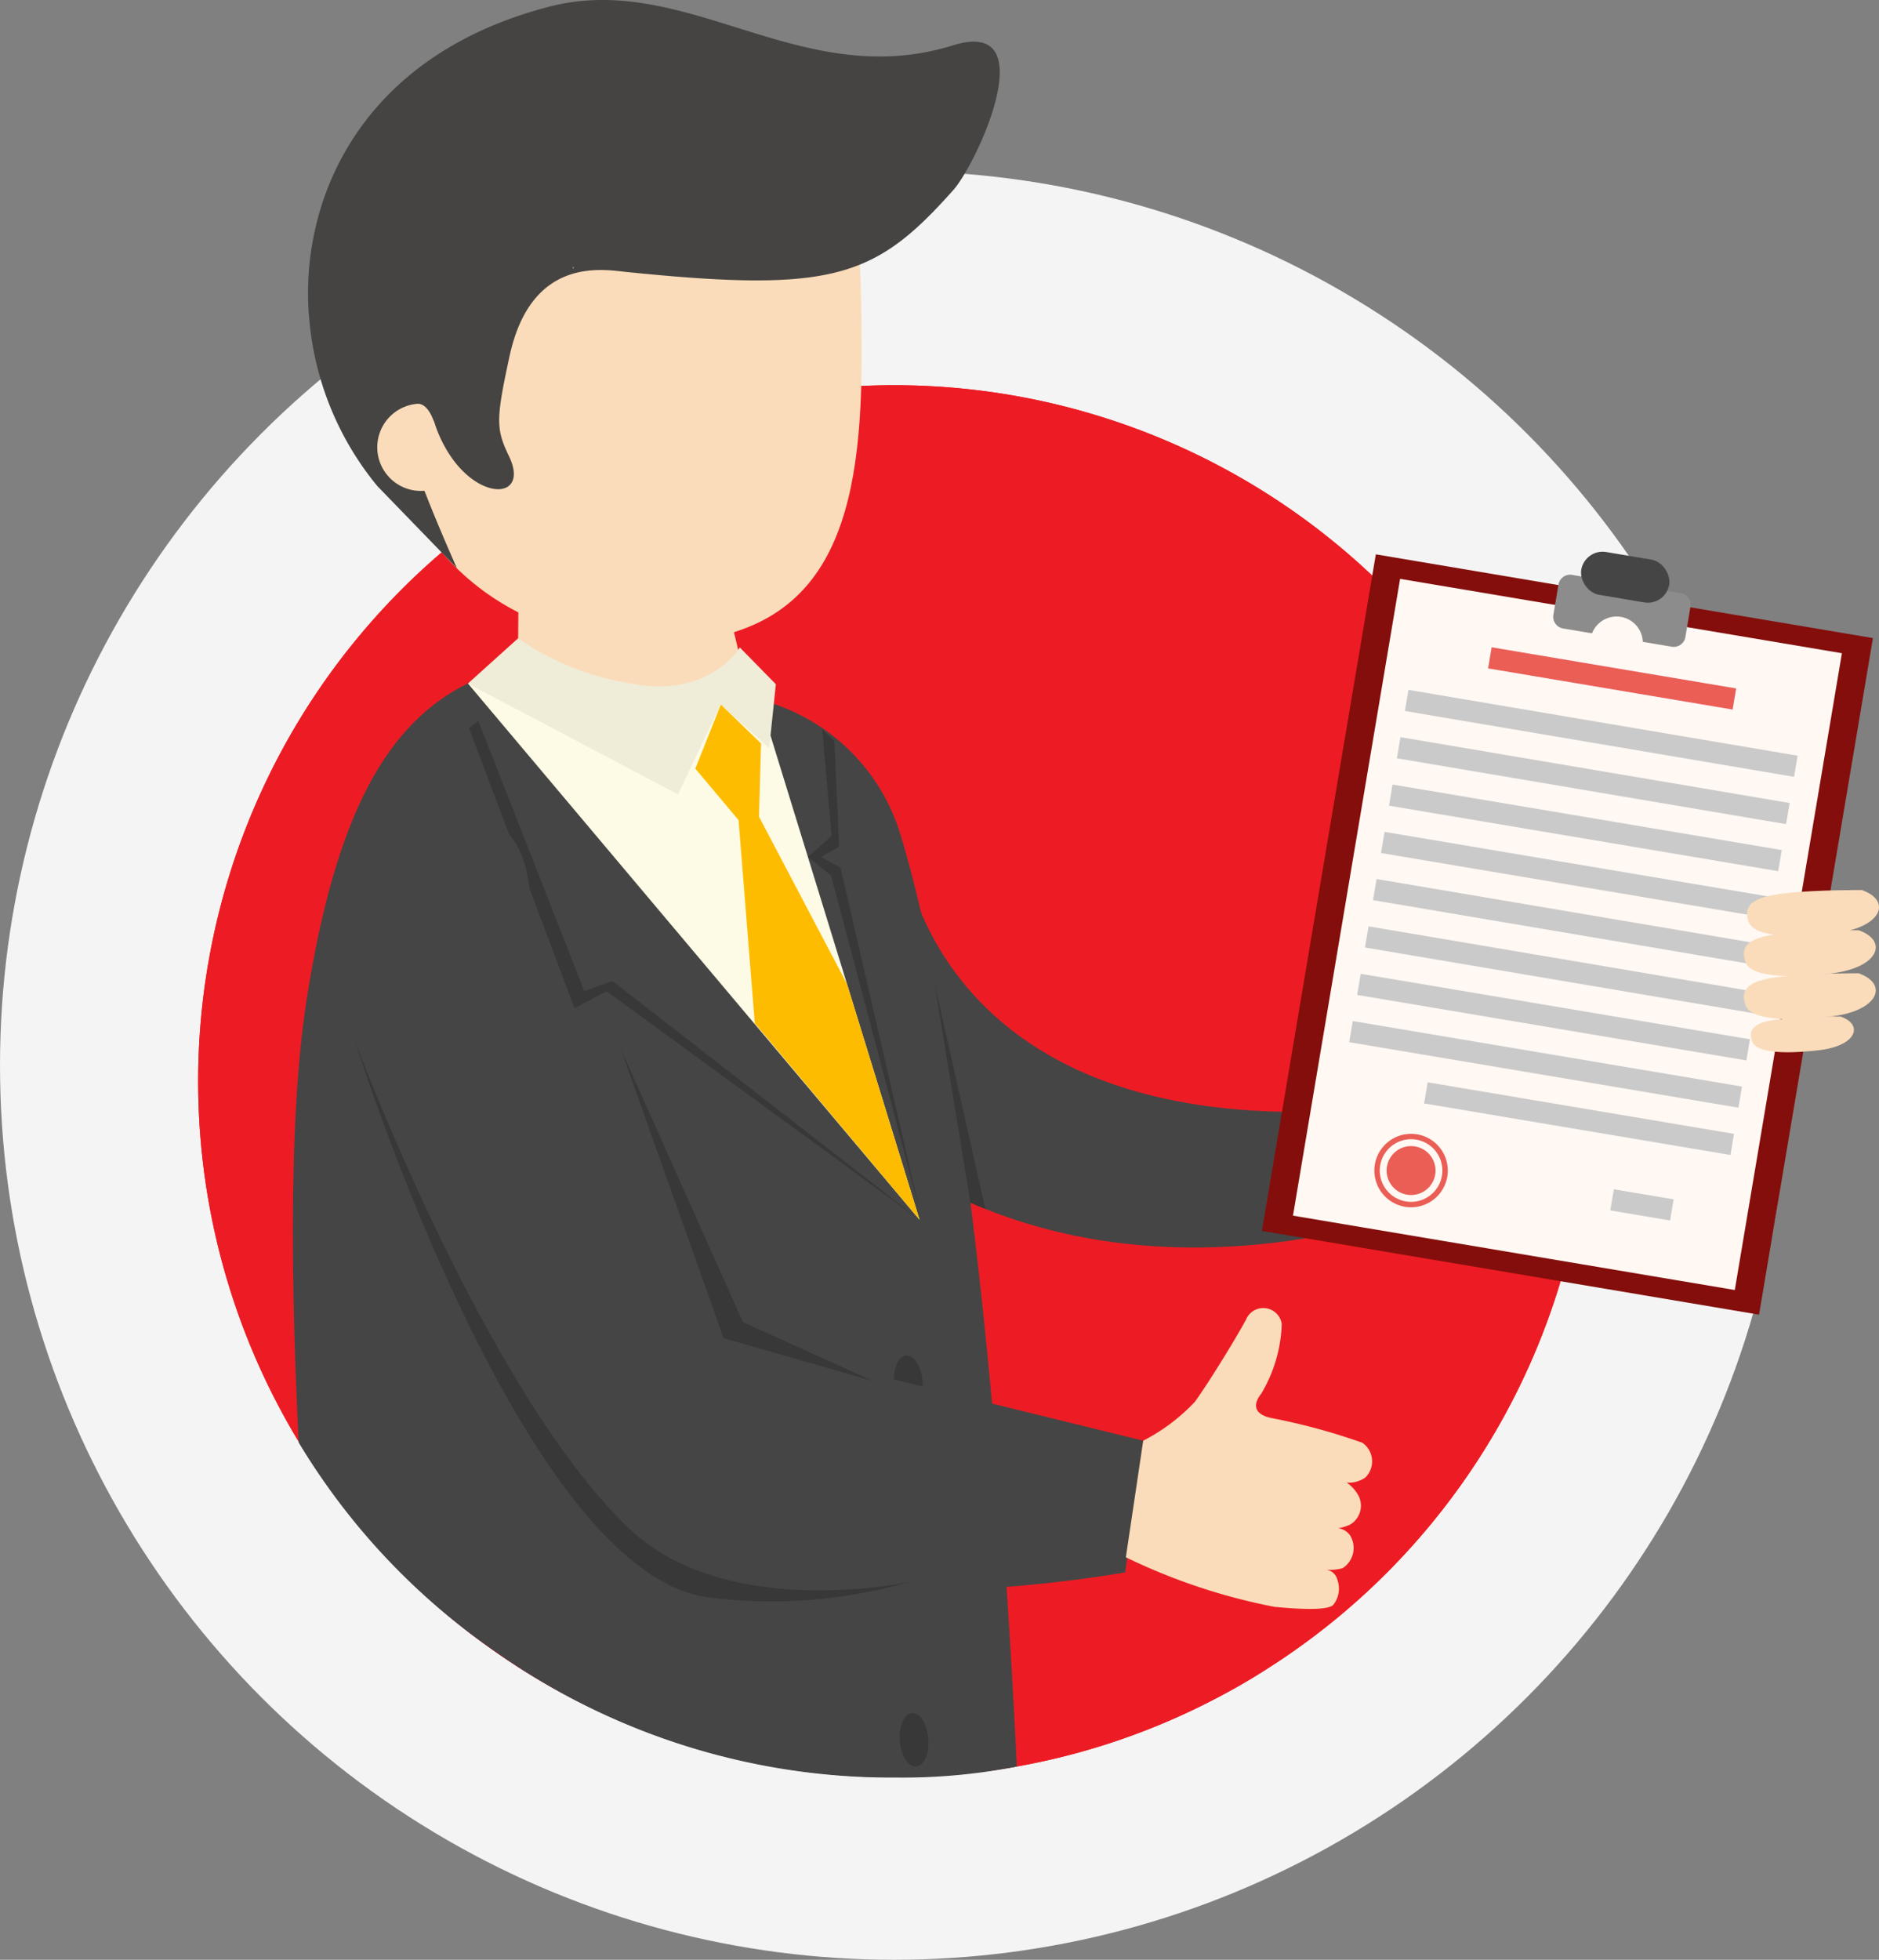 <svg xmlns="http://www.w3.org/2000/svg" width="102.976" height="107.372" viewBox="0 0 102.976 107.372">
    <rect x="0" y="0" width="102.976" height="107.372" fill="#808080" stroke="none"/>
    <defs>
        <style>
            .prefix__cls-2{fill:#ed1c24}.prefix__cls-3{fill:#454545}.prefix__cls-5{fill:#fadcba}.prefix__cls-10{fill:#383838}.prefix__cls-13{fill:#ea5e56}.prefix__cls-14{fill:#cacaca}
        </style>
    </defs>
    <g id="prefix__Group_1518" data-name="Group 1518" transform="translate(-692.946 -3278.628)">
        <circle id="prefix__Ellipse_17" cx="49" cy="49" r="49" data-name="Ellipse 17" transform="translate(692.946 3288)" style="fill:#f4f4f4"/>
        <path id="prefix__Path_2314" d="M3741.756 482.275a38.094 38.094 0 01-17.252 31.91l-.064.041q-1.517 1-3.134 1.841a37.905 37.905 0 01-17.684 4.341c-.993 0-1.979-.036-2.951-.114a37.429 37.429 0 01-5.257-.773q-1.8-.4-3.524-.957c-.675-.217-1.344-.452-2-.711q-.578-.217-1.145-.463a38.136 38.136 0 1153.015-35.117z" class="prefix__cls-2" data-name="Path 2314" transform="translate(-2961.681 2855.593)"/>
        <g id="prefix__Group_1461" data-name="Group 1461" transform="translate(14044 -516)">
            <path id="prefix__Path_2343" d="M3741.756 482.275a38.094 38.094 0 01-17.252 31.91l-.064.041q-1.517 1-3.134 1.841a37.905 37.905 0 01-17.684 4.341c-.993 0-1.979-.036-2.951-.114a37.429 37.429 0 01-5.257-.773q-1.8-.4-3.524-.957c-.675-.217-1.344-.452-2-.711q-.578-.217-1.145-.463a38.136 38.136 0 1153.015-35.117z" class="prefix__cls-2" data-name="Path 2343" transform="translate(-17005.682 3371.593)"/>
            <path id="prefix__Path_2344" d="M882.12-98.309s1.08 19.679 31.68 14.252l-1 5.505s-29.884 13.5-43.868-18.053c-.138-.312-1.213.626-1.213.626 1.599-.755 10.092.024 14.401-2.33z" class="prefix__cls-3" data-name="Path 2344" transform="translate(-14183.83 3938.659)"/>
            <path id="prefix__Subtraction_8" d="M42.164 61.366A37.618 37.618 0 0120.226 54.5 37.037 37.037 0 019.4 43.009c-.539-10.8-.394-18.954.431-24.241 1.136-7.278 2.912-12.014 5.589-14.907C17.892 1.191 21.166 0 26.038 0c.63 0 1.3.02 2.006.06a16.267 16.267 0 013.061 1.131 15.633 15.633 0 002.273.876 10.88 10.88 0 019 7.632c1.834 6.093 3.374 15.049 4.577 26.619.981 9.433 1.52 18.5 1.8 24.444a32.486 32.486 0 01-6.591.604z" data-name="Subtraction 8" transform="translate(-13344.084 3830.65)" style="stroke:transparent;stroke-miterlimit:10;fill:#454545"/>
            <path id="prefix__Path_2346" d="M836.737-173.453l-.076 8.752s12.9 6.676 12.9.054c0-1.4-2.33-10.251-2.33-10.251z" class="prefix__cls-5" data-name="Path 2346" transform="translate(-14159.36 3999.001)"/>
            <g id="prefix__Group_1457" data-name="Group 1457" transform="translate(-13331.06 3796.777)">
                <path id="prefix__Path_2347" d="M824.477-286.264c0 9.4-1.99 15.627-11.386 15.627s-15.366-6.663-15.366-16.063-4.92-17.014 17.013-17.014c9.396.001 9.739 8.054 9.739 17.45z" class="prefix__cls-5" data-name="Path 2347" transform="translate(-797.253 303.713)"/>
            </g>
            <path id="prefix__Path_2348" d="M817.9-311.36c-8.355 2.6-14.548-4.086-22.131-2.118-10.769 2.794-13.79 11.151-13.121 17.332a16.605 16.605 0 003.712 8.933l4.362 4.5s-1.785-3.96-2.552-6.4c-.682-2.171 1.116-2.178 1.312-1.584 1.453 4.4 5.409 4.582 4.094 1.849-.723-1.5-.723-2.013.026-5.476 1.186-5.481 5.1-4.755 6.361-4.626 11.371 1.162 13.681.328 17.966-4.489 1.289-1.449 5.022-9.495-.029-7.921zm-20.819 12.246v-.1l.051.009z" data-name="Path 2348" transform="translate(-14116.733 4108.474)" style="fill:#454442"/>
            <path id="prefix__Path_2349" d="M800.47-206.963a2.39 2.39 0 002.592 2.17c1.315-.116.893-4.879-.422-4.762a2.391 2.391 0 00-2.17 2.592z" class="prefix__cls-5" data-name="Path 2349" transform="translate(-14130.839 4026.308)"/>
            <path id="prefix__Path_2350" d="M823.892-137.32l24.752 29.384-8.774-28.494z" data-name="Path 2350" transform="translate(-14149.301 3969.395)" style="fill:#fdfbe5"/>
            <path id="prefix__Path_2351" d="M826.642-149l-2.75 2.478 11.508 6.072 2.349-4.919 2.654 2.386.363-3.5-1.975-2.015s-1.659 2.818-5.967 1.973a14.8 14.8 0 01-6.182-2.475z" data-name="Path 2351" transform="translate(-14149.301 3978.598)" style="fill:#efecd8"/>
            <path id="prefix__Path_2353" d="M884.035-131.874l-1.4 3.509 2.371 2.82.889 11.133 9.031 10.766-3.98-12.926-4.821-9.16.113-4.012z" data-name="Path 2353" transform="translate(-14195.584 3965.104)" style="fill:#febc00"/>
            <path id="prefix__Path_2354" d="M944.456-59.734l2.781 12.334-.82-.343z" class="prefix__cls-10" data-name="Path 2354" transform="translate(-14244.289 3908.267)"/>
            <path id="prefix__Path_2356" d="M933.928 37.775c.065.81.468 1.438.9 1.4s.728-.72.663-1.529-.468-1.438-.9-1.4-.728.719-.663 1.529z" class="prefix__cls-10" data-name="Path 2356" transform="translate(-14235.987 3832.648)"/>
            <path id="prefix__Path_2357" d="M935.434 130.1c.065.81.468 1.438.9 1.4s.728-.72.663-1.529-.468-1.438-.9-1.4-.728.718-.663 1.529z" class="prefix__cls-10" data-name="Path 2357" transform="translate(-14237.174 3759.909)"/>
            <path id="prefix__Path_2358" d="M848.845-100.322l-16.836-13.086-1.539.557-5.81-14.8-.513.382 5.788 15.35 1.753-.927z" class="prefix__cls-10" data-name="Path 2358" transform="translate(-14149.5 3961.781)"/>
            <path id="prefix__Path_2359" d="M913.2-124.853l.262 5.781-.988.57 1.063.587 4.335 18.778-4.848-18.344-1.265-1.031 1.294-1.154-.523-5.835z" class="prefix__cls-10" data-name="Path 2359" transform="translate(-14218.528 3960.083)"/>
            <path id="prefix__Path_2360" d="M796.022-93.429s5.442 19.669 12.36 28.043 29.371 4.229 29.371 4.229l.987-7.212-23.463-5.759-10.314-19.845s1.813-10.2-4.492-8.237-4.449 8.781-4.449 8.781z" class="prefix__cls-3" data-name="Path 2360" transform="translate(-14127.142 3941.929)"/>
            <path id="prefix__Path_2361" d="M794.689-44.97s7.156 19.223 15.029 26.708c5.357 5.093 15.3 2.934 15.3 2.934a27.041 27.041 0 01-11.17.809C803.7-16.227 794.689-44.97 794.689-44.97z" class="prefix__cls-10" data-name="Path 2361" transform="translate(-14126.292 3896.635)"/>
            <path id="prefix__Path_2362" d="M863.355-43l5.639 15.86 8.182 2.346-7.123-3.226z" class="prefix__cls-10" data-name="Path 2362" transform="translate(-14180.392 3895.083)"/>
            <g id="prefix__Group_1460" data-name="Group 1460" transform="translate(-13281.892 3824.668)">
                <path id="prefix__Rectangle_339" d="M0 0H37.59V27.627H0z" data-name="Rectangle 339" transform="rotate(-80.44 22.11 18.702)" style="fill:#840e0b"/>
                <path id="prefix__Rectangle_340" d="M0 0H24.554V35.379H0z" data-name="Rectangle 340" transform="rotate(-170.449 14.653 19.236)" style="fill:#fff8f3"/>
                <path id="prefix__Rectangle_341" d="M0 0H13.59V1.173H0z" class="prefix__cls-13" data-name="Rectangle 341" transform="rotate(-170.449 13.265 3.34)"/>
                <path id="prefix__Rectangle_342" d="M0 0H21.63V1.173H0z" class="prefix__cls-14" data-name="Rectangle 342" transform="rotate(-170.4 15.105 5.036)"/>
                <path id="prefix__Rectangle_343" d="M0 0H21.63V1.173H0z" class="prefix__cls-14" data-name="Rectangle 343" transform="rotate(-170.4 14.995 6.35)"/>
                <path id="prefix__Rectangle_344" d="M0 0H21.63V1.173H0z" class="prefix__cls-14" data-name="Rectangle 344" transform="rotate(-170.45 14.884 7.663)"/>
                <path id="prefix__Rectangle_345" d="M0 0H21.63V1.173H0z" class="prefix__cls-14" data-name="Rectangle 345" transform="rotate(-170.45 14.774 8.978)"/>
                <path id="prefix__Rectangle_346" d="M0 0H21.63V1.173H0z" class="prefix__cls-14" data-name="Rectangle 346" transform="rotate(-170.4 14.666 10.291)"/>
                <path id="prefix__Rectangle_347" d="M0 0H21.63V1.173H0z" class="prefix__cls-14" data-name="Rectangle 347" transform="rotate(-170.4 14.556 11.606)"/>
                <path id="prefix__Rectangle_348" d="M0 0H21.63V1.173H0z" class="prefix__cls-14" data-name="Rectangle 348" transform="rotate(-170.449 14.445 12.92)"/>
                <path id="prefix__Rectangle_349" d="M0 0H21.63V1.173H0z" class="prefix__cls-14" data-name="Rectangle 349" transform="rotate(-170.45 14.335 14.233)"/>
                <path id="prefix__Rectangle_350" d="M0 0H17.025V1.173H0z" class="prefix__cls-14" data-name="Rectangle 350" transform="rotate(-170.449 14.225 15.547)"/>
                <path id="prefix__Rectangle_351" d="M0 0H3.322V1.173H0z" class="prefix__cls-14" data-name="Rectangle 351" transform="rotate(-170.45 12.72 17.479)"/>
                <path id="prefix__Path_2363" d="M1105.285-165.406l5.962 1a.647.647 0 01.531.745L1111.5-162a.647.647 0 01-.745.531l-1.589-.267a1.442 1.442 0 00-1.2-1.367 1.442 1.442 0 00-1.582.9l-1.589-.267a.647.647 0 01-.531-.745l.279-1.655a.647.647 0 01.742-.536z" data-name="Path 2363" transform="translate(-1088.296 166.861)" style="fill:#8c8c8c"/>
                <rect id="prefix__Rectangle_352" width="4.889" height="2.376" class="prefix__cls-3" data-name="Rectangle 352" rx="1.188" transform="rotate(-170.4 11.192 .653)"/>
                <path id="prefix__Path_2364" d="M1058.07-18.817a2.012 2.012 0 002.183 1.825 2.012 2.012 0 001.825-2.183 2.012 2.012 0 00-2.183-1.825 2.012 2.012 0 00-1.825 2.183zm.295-.027a1.716 1.716 0 011.556-1.862 1.716 1.716 0 011.862 1.556 1.716 1.716 0 01-1.556 1.862 1.716 1.716 0 01-1.862-1.555z" class="prefix__cls-13" data-name="Path 2364" transform="translate(-1051.904 53.088)"/>
                <path id="prefix__Path_2365" d="M1061.236-16.381a1.34 1.34 0 001.454 1.216 1.34 1.34 0 001.215-1.454 1.34 1.34 0 00-1.454-1.215 1.34 1.34 0 00-1.215 1.453z" class="prefix__cls-13" data-name="Path 2365" transform="translate(-1054.4 50.592)"/>
            </g>
            <path id="prefix__Path_2366" d="M994.773 31.225a10.41 10.41 0 002.835-2.136c.75-1.04 2.192-3.378 2.8-4.5a1.023 1.023 0 011.956.238 7.9 7.9 0 01-1.125 3.822c-.583.748-.206 1.181.574 1.338a34.134 34.134 0 014.971 1.352 1.241 1.241 0 01.165 1.9 1.551 1.551 0 01-1.03.28 1.985 1.985 0 01.565.577 1.2 1.2 0 01-.4 1.74c-.605.246-.786.181-.786.181a.94.94 0 01.8.38 1.314 1.314 0 01-.4 1.813 2.655 2.655 0 01-.951.08.716.716 0 01.663.548 1.429 1.429 0 01-.2 1.353c-.229.333-1.685.288-3.25.136a32.907 32.907 0 01-8.139-2.715z" class="prefix__cls-5" data-name="Path 2366" transform="translate(-14283.174 3842.335)"/>
            <path id="prefix__Path_2367" d="M1160.631-83.961s-2.434-.017-4.051.158-2.533.507-2.158 1.571 3.47.771 4.625.646c2.688-.291 3.253-1.791 1.584-2.375z" class="prefix__cls-5" data-name="Path 2367" transform="translate(-14409.649 3927.354)"/>
            <path id="prefix__Path_2368" d="M1159.8-73.588s-2.434-.017-4.051.158-2.533.507-2.158 1.571 3.469.771 4.625.646c2.684-.287 3.249-1.787 1.584-2.375z" class="prefix__cls-5" data-name="Path 2368" transform="translate(-14408.993 3919.182)"/>
            <path id="prefix__Path_2369" d="M1159.8-62.465s-2.434-.017-4.051.158-2.533.507-2.158 1.571 3.469.771 4.625.646c2.684-.291 3.249-1.791 1.584-2.375z" class="prefix__cls-5" data-name="Path 2369" transform="translate(-14408.993 3910.418)"/>
            <path id="prefix__Path_2370" d="M1160.237-51.3s-1.9-.014-3.165.123-1.979.4-1.686 1.228 2.711.6 3.614.5c2.1-.223 2.539-1.396 1.237-1.851z" class="prefix__cls-5" data-name="Path 2370" transform="translate(-14410.422 3901.622)"/>
        </g>
    </g>
</svg>
